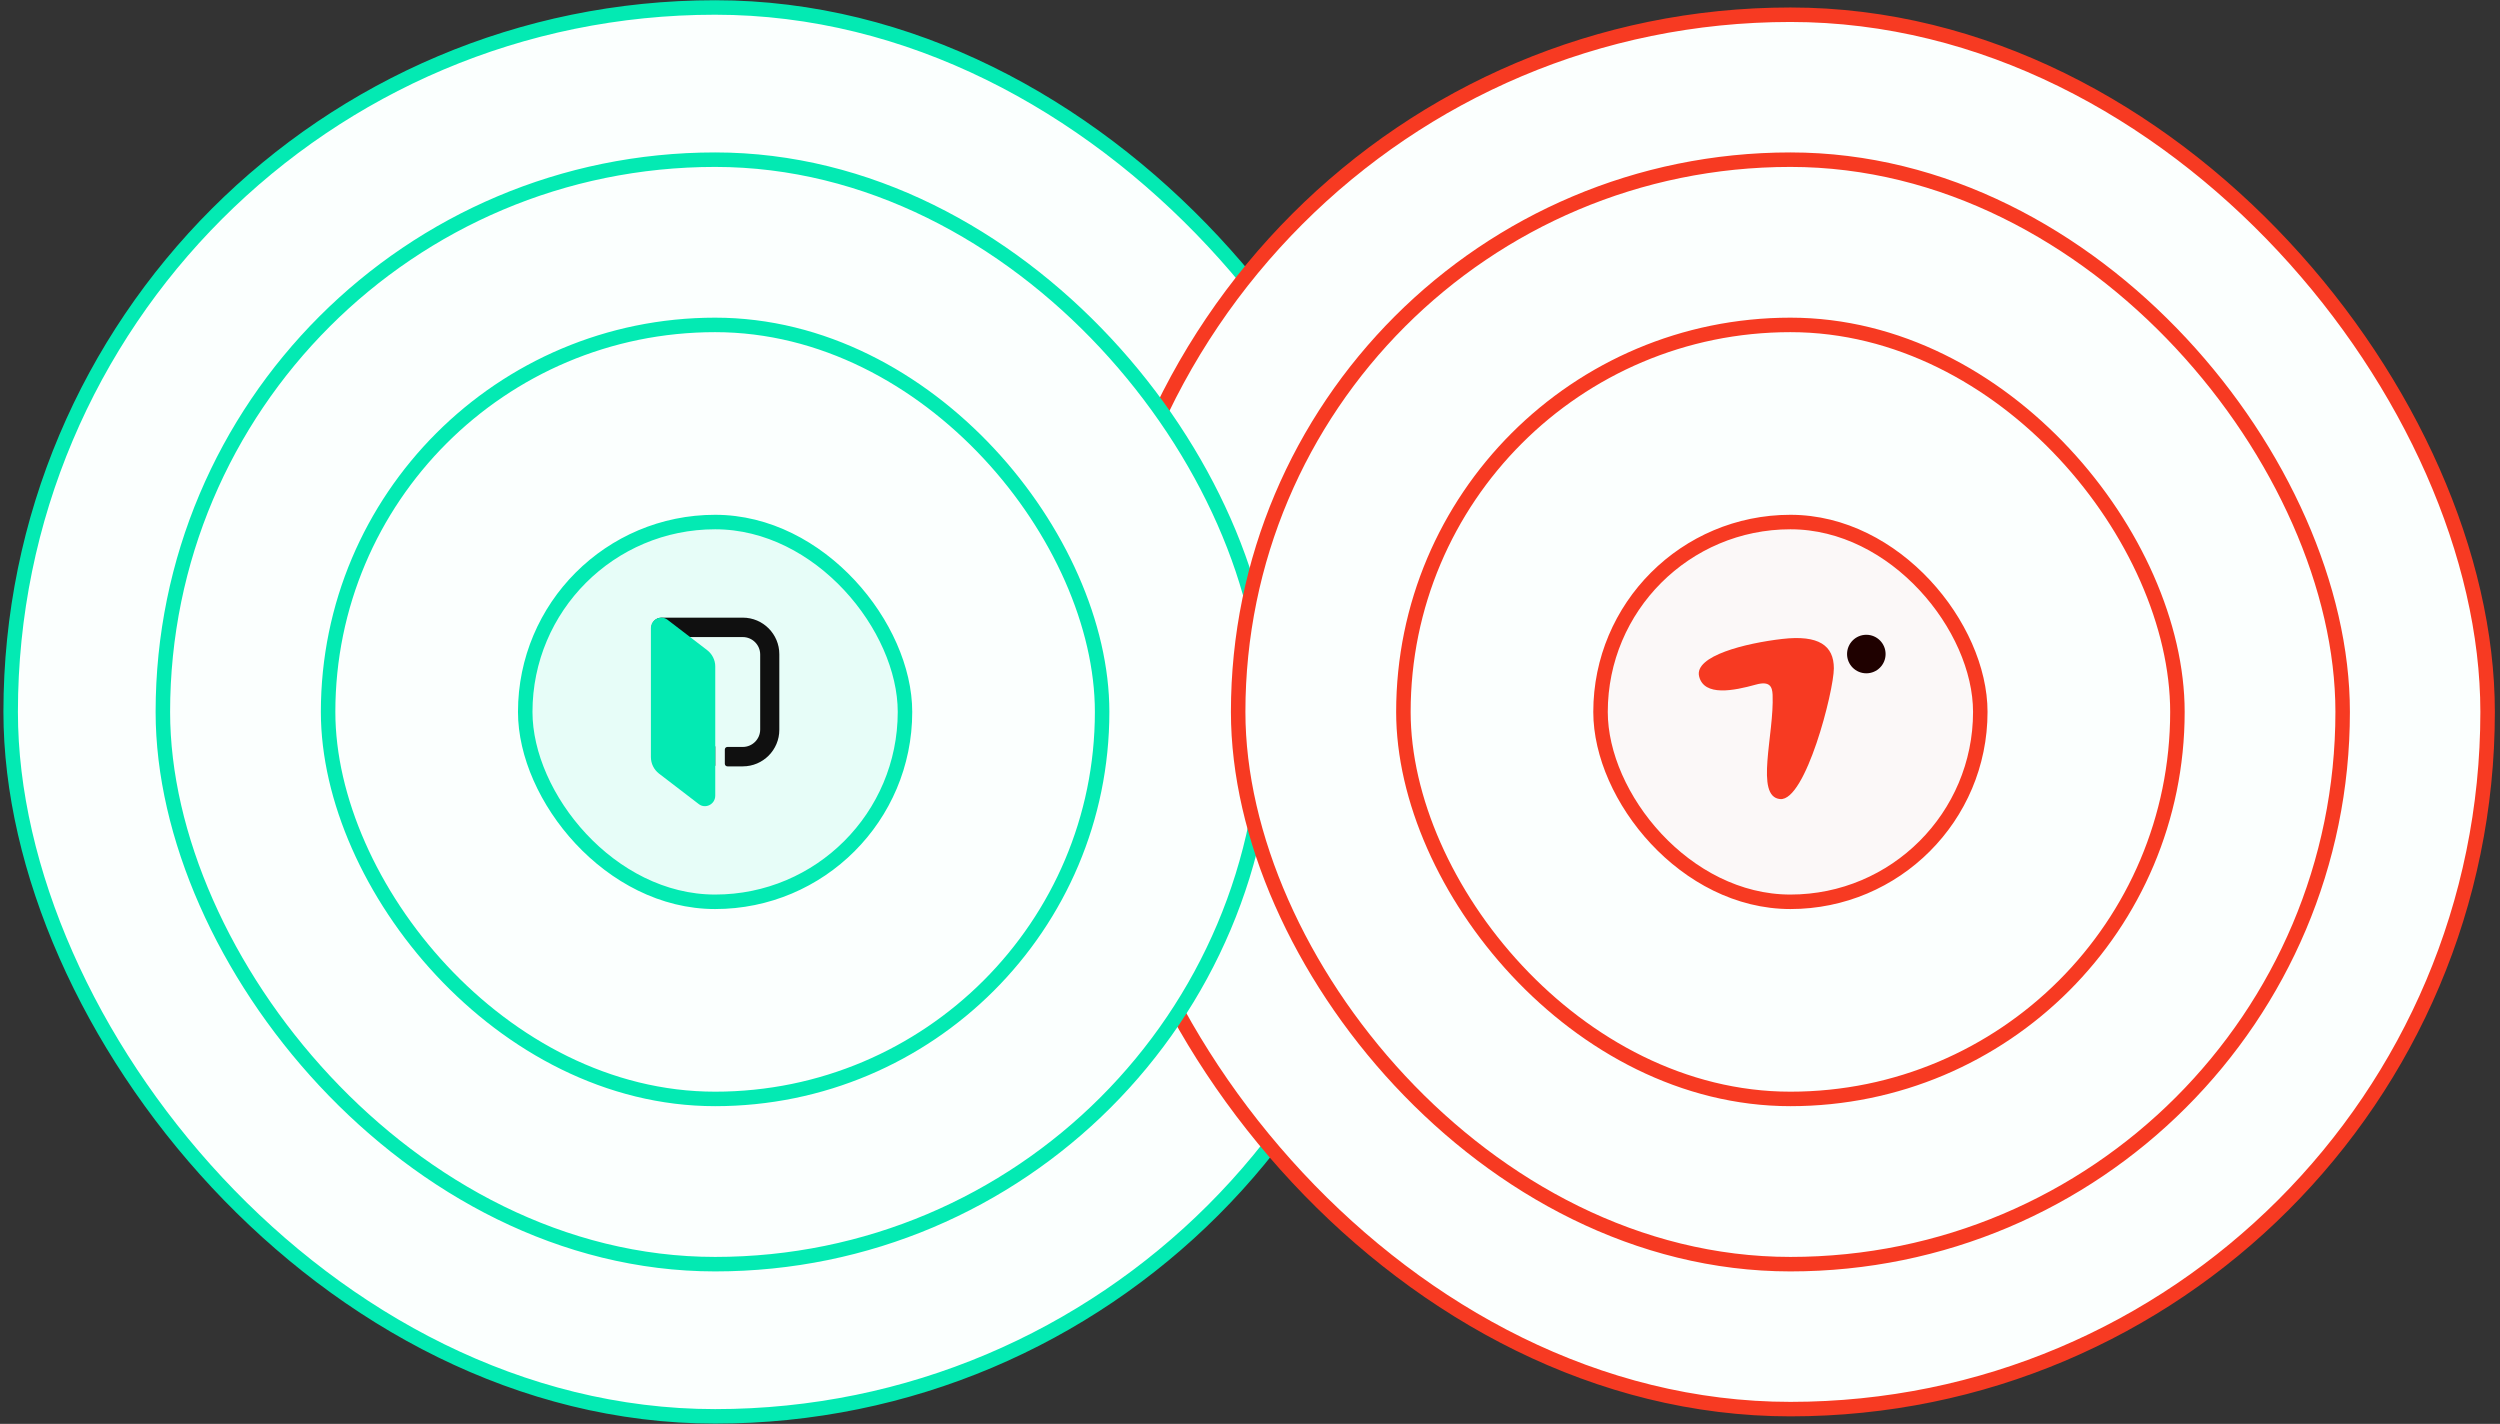 <svg width="453" height="258" viewBox="0 0 453 258" fill="none" xmlns="http://www.w3.org/2000/svg">
<rect x="0" y="0" width="453" height="258" fill="#333333" stroke="none"/>
<rect x="1.934" y="1.355" width="255.289" height="255.289" rx="127.644" fill="#FBFFFE" stroke="#03EAB3" stroke-width="2.626" stroke-linejoin="round"/>
<rect x="198.092" y="2.669" width="252.662" height="252.662" rx="126.331" fill="#FBFFFE" stroke="#F73A22" stroke-width="2.626"/>
<rect x="29.511" y="28.933" width="200.134" height="200.134" rx="100.067" fill="#FBFFFE" stroke="#03EAB3" stroke-width="2.626"/>
<rect x="59.453" y="58.874" width="140.251" height="140.251" rx="70.126" fill="#FBFFFE" stroke="#03EAB3" stroke-width="2.626"/>
<rect x="95.172" y="94.594" width="68.812" height="68.812" rx="34.406" fill="#03EAB3" fill-opacity="0.08"/>
<rect x="95.172" y="94.594" width="68.812" height="68.812" rx="34.406" stroke="#03EAB3" stroke-width="2.626"/>
<path d="M134.594 111.918H119.886C118.836 111.918 118.048 112.759 118.048 113.757V136.922C118.048 137.973 118.888 138.761 119.886 138.761H129.604V135.241H121.515V115.438H134.594C136.328 115.438 137.746 116.856 137.746 118.59V132.194C137.746 133.928 136.328 135.346 134.594 135.346H131.81C131.548 135.346 131.338 135.556 131.338 135.819V138.393C131.338 138.656 131.548 138.866 131.81 138.866H134.594C138.271 138.866 141.213 135.871 141.213 132.247V118.537C141.213 114.913 138.271 111.918 134.594 111.918Z" fill="#101010"/>
<path d="M126.611 145.694L119.414 140.179C118.469 139.444 117.943 138.34 117.943 137.185V113.81C117.943 112.234 119.729 111.393 120.937 112.286L128.134 117.802C129.027 118.485 129.605 119.588 129.605 120.743V144.171C129.605 145.747 127.819 146.64 126.611 145.694Z" fill="#03EAB3"/>
<rect x="224.355" y="28.933" width="200.134" height="200.134" rx="100.067" fill="#FBFFFE" stroke="#F73A22" stroke-width="2.626"/>
<rect x="254.297" y="58.874" width="140.251" height="140.251" rx="70.126" fill="#FBFFFE" stroke="#F73A22" stroke-width="2.626"/>
<rect x="290.016" y="94.594" width="68.812" height="68.812" rx="34.406" fill="#FBF8F8"/>
<rect x="290.016" y="94.594" width="68.812" height="68.812" rx="34.406" stroke="#F73A22" stroke-width="2.626"/>
<path d="M307.878 122.552C306.976 118.842 316.308 116.542 322.946 115.776C329.583 115.01 332.294 116.987 332.294 121.1C332.294 125.214 327.171 145.232 322.553 144.793C317.936 144.354 321.499 133.09 321.196 125.9C321.134 124.414 320.678 123.351 318.154 124.053C314.208 125.15 308.781 126.262 307.878 122.552Z" fill="#F73A22"/>
<circle cx="338.178" cy="118.513" r="3.491" fill="#1F0100"/>
</svg>
